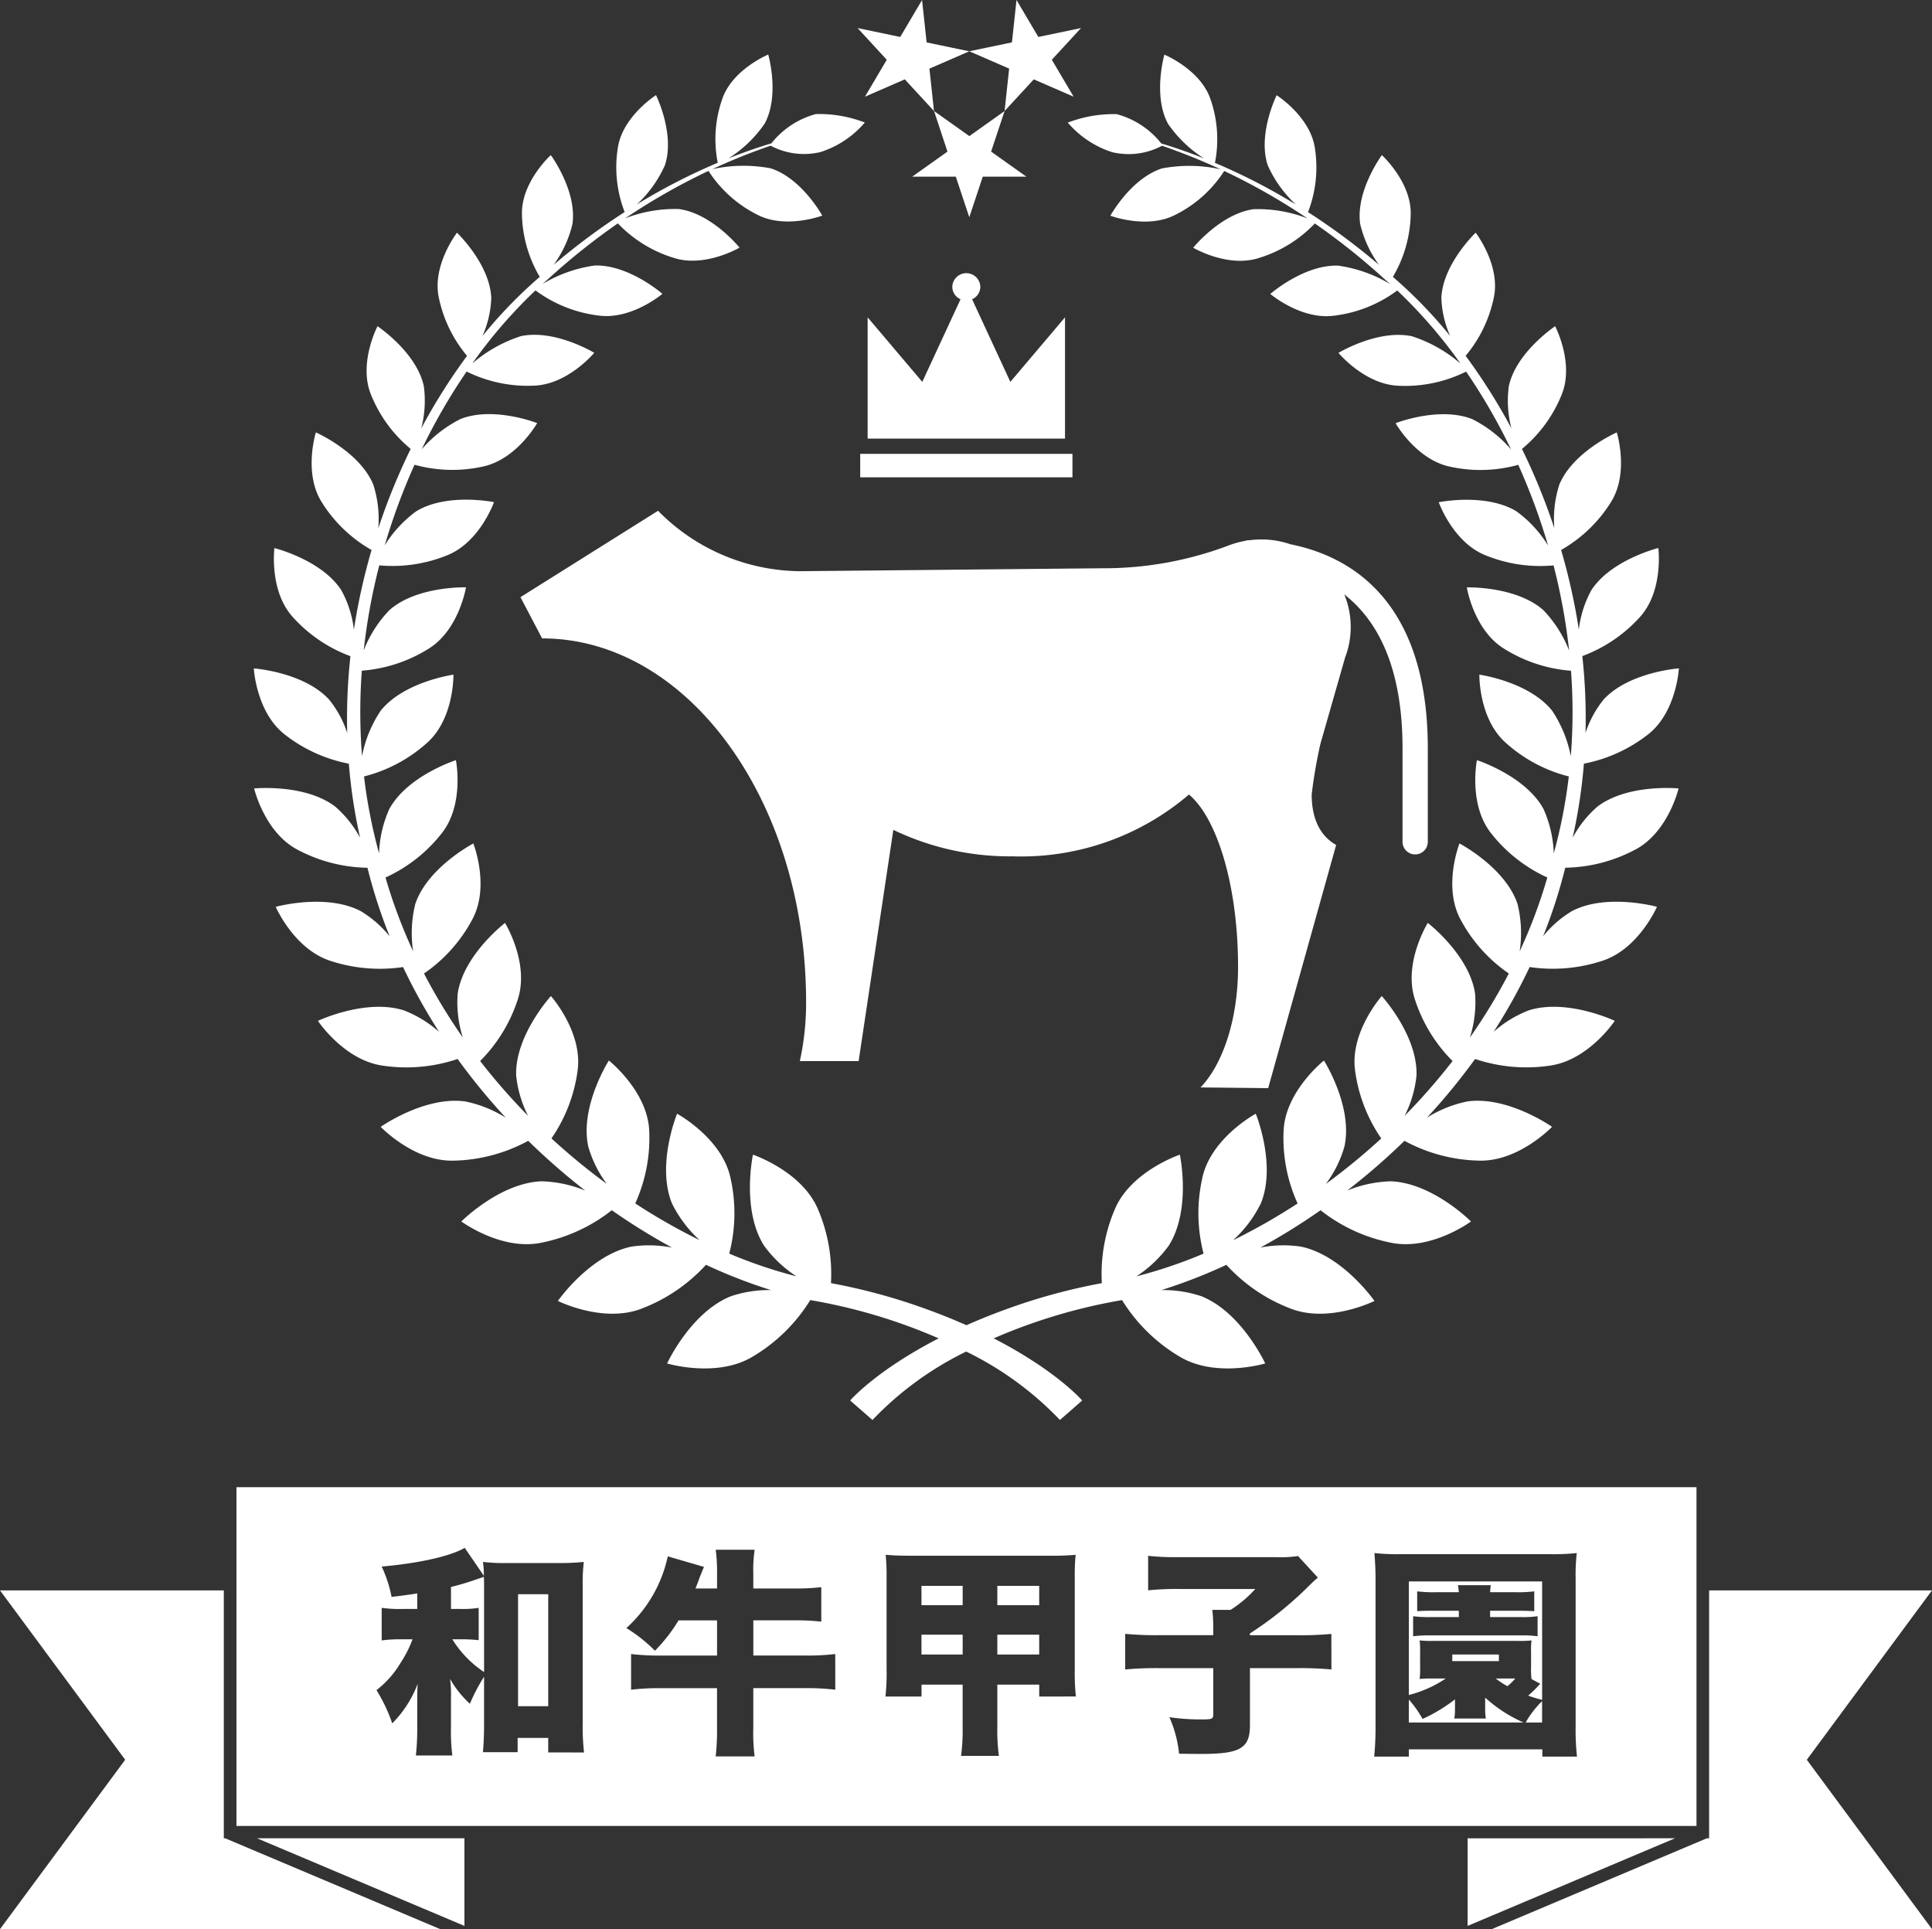 <svg id="グループ_24" data-name="グループ 24" xmlns="http://www.w3.org/2000/svg" xmlns:xlink="http://www.w3.org/1999/xlink" width="173.642" height="173.376" viewBox="0 0 173.642 173.376">
  <rect x="0" y="0" width="173.642" height="173.376" fill="#333333" stroke="none"/>
  <defs>
    <clipPath id="clip-path">
      <rect id="長方形_51" data-name="長方形 51" width="173.642" height="173.377" fill="none"/>
    </clipPath>
  </defs>
  <g id="グループ_23" data-name="グループ 23" clip-path="url(#clip-path)">
    <path id="パス_31" data-name="パス 31" d="M94.021,106.032a5.144,5.144,0,0,0,.061.87H91.249a5.232,5.232,0,0,0,.061-.889v-.831a14.616,14.616,0,0,1-2.913,1.759,9.616,9.616,0,0,0-1.235-1.74v2.057h10.3a12.646,12.646,0,0,1-3.439-2.234Z" transform="translate(39.46 47.545)" fill="#fff"/>
    <rect id="長方形_44" data-name="長方形 44" width="3.763" height="1.78" transform="translate(89.637 146.914)" fill="#fff"/>
    <rect id="長方形_45" data-name="長方形 45" width="3.763" height="1.739" transform="translate(89.637 142.525)" fill="#fff"/>
    <rect id="長方形_46" data-name="長方形 46" width="3.702" height="1.739" transform="translate(82.819 142.525)" fill="#fff"/>
    <rect id="長方形_47" data-name="長方形 47" width="3.702" height="1.78" transform="translate(82.819 146.914)" fill="#fff"/>
    <rect id="長方形_48" data-name="長方形 48" width="2.711" height="10.064" transform="translate(46.562 143.276)" fill="#fff"/>
    <path id="パス_32" data-name="パス 32" d="M30.329,97.73a23.146,23.146,0,0,1-2.427.732v1.977h.85a9.02,9.02,0,0,0,1.639-.1v2.907a13.9,13.9,0,0,0-1.7-.08h-.668a9.561,9.561,0,0,0,2.853,2.946V98.322c0-.218,0-.218-.02-.771-.222.08-.263.1-.526.179" transform="translate(12.632 44.162)" fill="#fff"/>
    <path id="パス_33" data-name="パス 33" d="M95.867,107.16v-1.918a8.678,8.678,0,0,0-1.477,1.918Z" transform="translate(42.731 47.644)" fill="#fff"/>
    <path id="パス_34" data-name="パス 34" d="M87.164,108.041a10.594,10.594,0,0,0,3.317-1.483H89.449c-.687,0-.687,0-1.315.039a7.152,7.152,0,0,0,.041-1.029v-1.384a7.607,7.607,0,0,0-.041-1.047,9.758,9.758,0,0,0,1.315.041h7.423a9.948,9.948,0,0,0,1.316-.041,6.317,6.317,0,0,0-.041,1.047v1.366a6.177,6.177,0,0,0,.041,1.047h-.02l.809.436c-.1.1-.1.1-.3.317-.222.237-.546.533-.789.751a11.933,11.933,0,0,0,1.254.376V97.837H87.164Zm.384-7.079a10.63,10.63,0,0,0,1.557.078h2.549v-.572H89.612c-.79,0-1.092,0-1.7.039v-1.78a12.105,12.105,0,0,0,1.719.078h2.024a5.329,5.329,0,0,0-.081-.632h2.953c-.02.2-.039.257-.061.632h2.368a11.44,11.44,0,0,0,1.6-.078v1.78c-.465-.02-.87-.039-1.578-.039H94.465v.572h2.792a9.446,9.446,0,0,0,1.477-.078v1.8a10.371,10.371,0,0,0-1.4-.08H89.025a12.51,12.51,0,0,0-1.477.08Z" transform="translate(39.46 44.292)" fill="#fff"/>
    <path id="パス_35" data-name="パス 35" d="M14.629,122.452H145.852V92.006H14.629Zm28.02-6.61v-1.306H39.9v1.286H36.783c.061-.712.1-1.562.1-2.353v-4.429a15.945,15.945,0,0,0-1.274,2.432,9.272,9.272,0,0,1-1.781-2.234,10.247,10.247,0,0,1,.081,1.6v2.689a17.7,17.7,0,0,0,.121,2.59H30.754a21.482,21.482,0,0,0,.122-2.59v-2.333c0-.4,0-.909.041-1.522a10.038,10.038,0,0,1-2.287,3.559,14.713,14.713,0,0,0-1.415-2.987,8.646,8.646,0,0,0,2.165-2.452,9.951,9.951,0,0,0,1.071-2.115h-.97a12.22,12.22,0,0,0-1.8.1v-2.927a11.924,11.924,0,0,0,1.841.1h1.355v-1.4c-.485.08-.991.158-2.305.317a11.59,11.59,0,0,0-.891-2.728c3.378-.3,6.17-.93,7.465-1.681l1.719,2.51a8.721,8.721,0,0,0-.081-1.245,16.134,16.134,0,0,0,2.064.1h4.915c.789,0,1.457-.038,2.085-.1a15.858,15.858,0,0,0-.1,2.115v12.379a20.388,20.388,0,0,0,.121,2.631Zm25.8-5.637a21.4,21.4,0,0,0-2.672-.138H61.082v3.539A16.626,16.626,0,0,0,61.2,116.2H57.7a20.685,20.685,0,0,0,.121-2.592v-3.539H52.747a21.237,21.237,0,0,0-2.65.138V107a21.453,21.453,0,0,0,2.65.138h5.077v-3.164H54.365a14.71,14.71,0,0,1-2.124,2.73,13.706,13.706,0,0,0-2.568-2.037,12.122,12.122,0,0,0,3.722-6.446l3.257.949c-.142.317-.183.434-.385.93-.161.453-.222.612-.384,1.007h1.941V99.785a14.968,14.968,0,0,0-.121-2.156h3.5a11.856,11.856,0,0,0-.121,2.135v1.344h3.661a19.016,19.016,0,0,0,2.448-.118v3.1a20.736,20.736,0,0,0-2.468-.119h-3.64v3.164h4.692A20.968,20.968,0,0,0,68.446,107Zm18.33.613v-1.068H83.014v3.855a16.927,16.927,0,0,0,.141,2.551h-3.4a17.791,17.791,0,0,0,.141-2.551v-3.855H76.2v1.068H72.96a19.042,19.042,0,0,0,.1-2.432v-8.365a17.681,17.681,0,0,0-.081-1.938c.789.06,1.172.08,2.246.08H87.747a22.455,22.455,0,0,0,2.307-.08,17.107,17.107,0,0,0-.081,1.938v8.385a20.587,20.587,0,0,0,.1,2.411Zm26.262-2.432a30.308,30.308,0,0,0-3.055-.119h-4.268v5.141c0,2.057-.87,2.571-4.37,2.571,0,0-.668,0-2-.02a10.793,10.793,0,0,0-.87-3.283,18.973,18.973,0,0,0,3.014.2c.809,0,.931-.06.931-.436v-4.172H97.542a30.115,30.115,0,0,0-3.035.119v-3.2a29.7,29.7,0,0,0,3.116.118h4.794v-.572a13.051,13.051,0,0,0-.081-1.7h1.639a10.785,10.785,0,0,0,2.226-1.878H99.4a25.828,25.828,0,0,0-2.833.119v-3.1a22.385,22.385,0,0,0,2.772.118h8.74a10.077,10.077,0,0,0,1.961-.1l1.781,1.938c-.365.317-.526.475-.789.732a31.868,31.868,0,0,1-5.32,4.29v.158h4.248a29.089,29.089,0,0,0,3.075-.118ZM132,116.217v-.652H120v.652h-3.116a26.552,26.552,0,0,0,.122-2.749V100.24c0-.831-.041-1.543-.1-2.314a19.424,19.424,0,0,0,2.366.1h13.452a19.641,19.641,0,0,0,2.366-.1,17.906,17.906,0,0,0-.1,2.314v13.228a22.549,22.549,0,0,0,.121,2.749Z" transform="translate(6.623 41.652)" fill="#fff"/>
    <rect id="長方形_49" data-name="長方形 49" width="4.188" height="0.593" transform="translate(130.527 148.695)" fill="#fff"/>
    <path id="パス_36" data-name="パス 36" d="M93.591,104.531a5.511,5.511,0,0,0,.707-.691H92.539a6.757,6.757,0,0,0,1.052.691" transform="translate(41.893 47.009)" fill="#fff"/>
    <path id="パス_37" data-name="パス 37" d="M101.4,34.608a8.174,8.174,0,0,0-2.621-.434,8.257,8.257,0,0,0-1.027.071h-.07a1.126,1.126,0,0,0-.344.058,8.192,8.192,0,0,0-1.451.4,31.75,31.75,0,0,1-11.414,2.063L57.3,37.03A18.094,18.094,0,0,1,44.567,31.6L32.2,39.364l1.947,3.706c13.1,0,23.726,14.635,23.726,32.689a24.2,24.2,0,0,1-.564,5.3l5.285,0,3.119-20.782a24.1,24.1,0,0,0,10.7,2.378A23.2,23.2,0,0,0,92.284,57.1c2.564,2.16,4.413,8.285,4.413,15.506,0,4.672-1.364,8.735-3.375,10.818l6.081.065,6.109-21.856c-1.592-.893-2.2-2.608-2.2-4.531a44.808,44.808,0,0,1,.777-4.524l2.23-7.8a7.684,7.684,0,0,0-.077-5.661c2.934,2.288,5.236,6.438,5.236,13.839v8.426a1.136,1.136,0,0,0,2.271,0V52.959c0-13.355-7.024-17.287-12.355-18.351" transform="translate(14.577 14.305)" fill="#fff"/>
    <path id="パス_38" data-name="パス 38" d="M139.89,74.816c2.946-1.57,3.869-5.484,3.869-5.484s-4.553-.452-7.293,1.63a9.819,9.819,0,0,0-2.228,2.8,48.175,48.175,0,0,0,1.01-6.658,13.507,13.507,0,0,0,5.763-2.624c2.568-2.008,2.773-5.939,2.773-5.939s-4.47.321-6.752,2.786a9.427,9.427,0,0,0-1.637,3.009,51.8,51.8,0,0,0-.289-6.9,13.063,13.063,0,0,0,5.188-3.523c2.13-2.364,1.644-6.19,1.644-6.19s-4.261,1.055-6.032,3.81a9.761,9.761,0,0,0-1.114,3.51A55.809,55.809,0,0,0,133.2,47.9a12.637,12.637,0,0,0,4.49-4.319c1.644-2.634.513-6.247.513-6.247s-3.93,1.723-5.16,4.682a10.107,10.107,0,0,0-.453,3.93,56.693,56.693,0,0,0-2.908-7.128,12.22,12.22,0,0,0,3.581-4.913c1.129-2.815-.6-6.114-.6-6.114s-3.489,2.317-4.161,5.375a9.783,9.783,0,0,0,.231,3.8,53.381,53.381,0,0,0-4.114-6.515,11.892,11.892,0,0,0,2.539-5.266c.6-2.907-1.637-5.8-1.637-5.8s-2.968,2.817-3.083,5.881a9.148,9.148,0,0,0,.79,3.4,41.841,41.841,0,0,0-5.147-5.31,11.515,11.515,0,0,0,1.6-5.615c.073-2.905-2.592-5.329-2.592-5.329s-2.371,3.213-1.948,6.19a10.176,10.176,0,0,0,1.688,3.67,59.49,59.49,0,0,0-6.376-4.736,11.157,11.157,0,0,0,.61-5.793c-.437-2.815-3.43-4.713-3.43-4.713s-1.73,3.5-.8,6.3a10.864,10.864,0,0,0,2.52,3.518,55.022,55.022,0,0,0-7.266-3.741,10.93,10.93,0,0,0-.41-5.745c-.908-2.647-4.133-3.978-4.133-3.978s-1.055,3.661.324,6.21a11.151,11.151,0,0,0,3.242,3.115c-1.515-.6-2.818-1.037-3.847-1.345a7.622,7.622,0,0,0-4-2.632,11.429,11.429,0,0,0-4.4.76,8.76,8.76,0,0,0,3.992,2.657,6.387,6.387,0,0,0,4.477-.577,53.814,53.814,0,0,1,5.252,2.112,13.151,13.151,0,0,0-5.254-.076c-2.8.9-4.641,4.251-4.641,4.251s3.263,1.228,5.795-.06a11.112,11.112,0,0,0,4.438-3.96,57.113,57.113,0,0,1,7.486,4.264,12.366,12.366,0,0,0-4.84-.832c-2.981.415-5.436,3.466-5.436,3.466s3.056,1.8,5.834.943a11.638,11.638,0,0,0,5.1-3.125,60.113,60.113,0,0,1,6.279,5.015c.166.142.333.289.5.439a12.414,12.414,0,0,0-4.691-1.663c-3.071-.1-6.091,2.544-6.091,2.544s2.749,2.335,5.7,1.957a11.924,11.924,0,0,0,5.709-2.268,44.159,44.159,0,0,1,5.687,6.571,12.616,12.616,0,0,0-4.387-2.464c-3.068-.629-6.582,1.5-6.582,1.5s2.336,2.821,5.366,2.953a12.328,12.328,0,0,0,6.106-1.27,53.421,53.421,0,0,1,4.043,7,11.321,11.321,0,0,0-3.5-2.733c-2.969-1.167-6.884.369-6.884.369s1.833,3.24,4.854,3.9a12.7,12.7,0,0,0,6.173-.158,56.21,56.21,0,0,1,2.68,7.255,10.8,10.8,0,0,0-2.837-3.072c-2.773-1.684-6.988-.821-6.988-.821s1.258,3.574,4.174,4.756a12.989,12.989,0,0,0,6.144.921,54.658,54.658,0,0,1,1.4,7.656,11.023,11.023,0,0,0-2.324-3.642c-2.478-2.173-6.871-2.037-6.871-2.037s.614,3.809,3.333,5.5a13.2,13.2,0,0,0,6.029,1.99,49.927,49.927,0,0,1-.017,7.686,11.2,11.2,0,0,0-1.682-4.1c-2.1-2.615-6.537-3.235-6.537-3.235s-.07,3.934,2.352,6.107a13.358,13.358,0,0,0,5.687,3.042,46.632,46.632,0,0,1-1.352,6.919,10.639,10.639,0,0,0-.924-4c-1.636-2.99-5.982-4.383-5.982-4.383s-.784,3.943,1.255,6.546a13.566,13.566,0,0,0,5.074,4,46.964,46.964,0,0,1-2.487,6.639,10.981,10.981,0,0,0-.192-4.259c-1.1-3.287-5.218-5.439-5.218-5.439s-1.5,3.822.073,6.791a13.673,13.673,0,0,0,4.361,4.894,50.677,50.677,0,0,1-3.5,5.763,10.454,10.454,0,0,0,.471-3.938c-.51-3.494-4.254-6.37-4.254-6.37S119,85,120.049,88.257a13.822,13.822,0,0,0,3.395,5.573,56.081,56.081,0,0,1-4.31,4.926,10.244,10.244,0,0,0,1.069-3.627c.119-3.6-3.123-7.139-3.123-7.139s-2.865,3.218-2.4,6.672a14.022,14.022,0,0,0,2.355,6.126,57.707,57.707,0,0,1-4.978,4.086,10.3,10.3,0,0,0,1.672-3.375c.774-3.6-1.845-7.714-1.845-7.714s-3.46,2.737-3.625,6.289a14.179,14.179,0,0,0,1.257,6.556,54.665,54.665,0,0,1-5.791,3.3,11.159,11.159,0,0,0,2.484-3.295c1.427-3.481-.453-8.071-.453-8.071s-3.979,2.151-4.784,5.692a14.418,14.418,0,0,0,.094,6.883,43.338,43.338,0,0,1-6.04,2.043,11.111,11.111,0,0,0,2.9-2.744c2.067-3.251,1.007-8.192,1.007-8.192s-4.386,1.473-5.838,4.891a14.823,14.823,0,0,0-1.174,6.656,53.1,53.1,0,0,0-7.8,2.06c-1.6.556-3.054,1.135-4.368,1.72-1.316-.585-2.766-1.164-4.371-1.72a53.14,53.14,0,0,0-7.805-2.061,14.815,14.815,0,0,0-1.174-6.655c-1.453-3.418-5.837-4.891-5.837-4.891s-1.06,4.941,1.005,8.192a11.1,11.1,0,0,0,2.9,2.741,43.1,43.1,0,0,1-6.037-2.041,14.394,14.394,0,0,0,.094-6.881c-.808-3.54-4.782-5.692-4.782-5.692s-1.883,4.591-.455,8.071a11.148,11.148,0,0,0,2.481,3.292,54.811,54.811,0,0,1-5.786-3.3,14.242,14.242,0,0,0,1.255-6.555c-.164-3.552-3.626-6.289-3.626-6.289S44.988,97.9,45.76,101.5a10.356,10.356,0,0,0,1.666,3.369,57.974,57.974,0,0,1-4.971-4.084,13.991,13.991,0,0,0,2.353-6.123c.462-3.455-2.4-6.672-2.4-6.672s-3.241,3.539-3.125,7.139a10.293,10.293,0,0,0,1.069,3.622,55.727,55.727,0,0,1-4.306-4.923,13.835,13.835,0,0,0,3.392-5.57c1.047-3.257-1.158-6.839-1.158-6.839s-3.747,2.876-4.255,6.37a10.4,10.4,0,0,0,.466,3.93A51.308,51.308,0,0,1,31,85.963a13.659,13.659,0,0,0,4.36-4.894c1.578-2.969.074-6.791.074-6.791s-4.116,2.151-5.218,5.439a10.937,10.937,0,0,0-.193,4.251,47.042,47.042,0,0,1-2.484-6.632,13.536,13.536,0,0,0,5.074-4c2.038-2.6,1.254-6.546,1.254-6.546s-4.347,1.393-5.981,4.383a10.52,10.52,0,0,0-.924,3.993,46.687,46.687,0,0,1-1.352-6.912,13.367,13.367,0,0,0,5.687-3.042c2.423-2.173,2.35-6.107,2.35-6.107s-4.437.62-6.536,3.235a11.163,11.163,0,0,0-1.682,4.086,50.365,50.365,0,0,1-.017-7.678,13.221,13.221,0,0,0,6.027-1.99c2.717-1.7,3.333-5.5,3.333-5.5s-4.393-.137-6.87,2.037a10.931,10.931,0,0,0-2.32,3.629,54.056,54.056,0,0,1,1.4-7.643,13.005,13.005,0,0,0,6.139-.921C36.033,47.174,37.29,43.6,37.29,43.6s-4.216-.863-6.986.821a10.828,10.828,0,0,0-2.833,3.062,56.466,56.466,0,0,1,2.677-7.243,12.711,12.711,0,0,0,6.168.157c3.022-.657,4.855-3.9,4.855-3.9s-3.917-1.536-6.884-.369a11.3,11.3,0,0,0-3.494,2.724,53.482,53.482,0,0,1,4.037-6.99,12.364,12.364,0,0,0,6.1,1.267C43.963,33,46.3,30.179,46.3,30.179s-3.511-2.133-6.581-1.5a12.608,12.608,0,0,0-4.377,2.457A43.941,43.941,0,0,1,41.02,24.57a11.949,11.949,0,0,0,5.708,2.266c2.949.378,5.7-1.957,5.7-1.957s-3.022-2.642-6.093-2.544a12.421,12.421,0,0,0-4.679,1.658c.163-.147.325-.292.49-.433a59.869,59.869,0,0,1,6.277-5.012,11.627,11.627,0,0,0,5.1,3.122c2.778.854,5.836-.943,5.836-.943s-2.457-3.051-5.436-3.466a12.324,12.324,0,0,0-4.835.829,56.887,56.887,0,0,1,7.48-4.258A11.153,11.153,0,0,0,61,17.79c2.532,1.287,5.795.06,5.795.06S64.959,14.5,62.157,13.6a13.118,13.118,0,0,0-5.246.074,53.741,53.741,0,0,1,5.244-2.109,6.376,6.376,0,0,0,4.473.575,8.749,8.749,0,0,0,3.993-2.657,11.413,11.413,0,0,0-4.4-.76,7.626,7.626,0,0,0-4,2.632c-1.03.311-2.335.747-3.85,1.348a11.152,11.152,0,0,0,3.245-3.118c1.38-2.55.323-6.21.323-6.21S58.72,4.706,57.812,7.353A10.893,10.893,0,0,0,57.4,13.1a54.549,54.549,0,0,0-7.271,3.742,10.81,10.81,0,0,0,2.523-3.521c.927-2.8-.8-6.3-.8-6.3s-2.991,1.9-3.428,4.713a11.142,11.142,0,0,0,.61,5.795,59.477,59.477,0,0,0-6.382,4.742A10.219,10.219,0,0,0,44.343,18.6c.424-2.977-1.947-6.19-1.947-6.19s-2.667,2.423-2.593,5.329a11.479,11.479,0,0,0,1.6,5.616,41.835,41.835,0,0,0-5.15,5.317,9.174,9.174,0,0,0,.793-3.405c-.116-3.064-3.083-5.881-3.083-5.881s-2.237,2.9-1.637,5.8a11.864,11.864,0,0,0,2.541,5.268,53.114,53.114,0,0,0-4.117,6.524,9.837,9.837,0,0,0,.232-3.813c-.671-3.058-4.161-5.375-4.161-5.375s-1.724,3.3-.6,6.114a12.227,12.227,0,0,0,3.582,4.913,57.3,57.3,0,0,0-2.911,7.136,10.09,10.09,0,0,0-.453-3.937c-1.23-2.959-5.157-4.682-5.157-4.682s-1.135,3.613.513,6.247a12.591,12.591,0,0,0,4.492,4.32A55.729,55.729,0,0,0,24.7,55.057a9.744,9.744,0,0,0-1.117-3.518c-1.769-2.756-6.027-3.81-6.027-3.81s-.488,3.826,1.643,6.19a13.045,13.045,0,0,0,5.189,3.526,51.374,51.374,0,0,0-.289,6.9,9.4,9.4,0,0,0-1.643-3.016c-2.281-2.465-6.751-2.786-6.751-2.786s.206,3.931,2.776,5.939a13.511,13.511,0,0,0,5.764,2.625,47.992,47.992,0,0,0,1.011,6.662,9.859,9.859,0,0,0-2.233-2.805c-2.74-2.082-7.29-1.63-7.29-1.63s.921,3.914,3.864,5.484a13.843,13.843,0,0,0,6.321,1.642,47.012,47.012,0,0,0,1.993,6.162,9.823,9.823,0,0,0-2.615-2.275c-3.133-1.617-7.622-.375-7.622-.375s1.633,3.774,4.877,4.842a14.2,14.2,0,0,0,6.566.569,51.382,51.382,0,0,0,3.241,5.827,10.422,10.422,0,0,0-3.168-1.934c-3.437-1.085-7.724.943-7.724.943s2.324,3.507,5.779,4.018a14.415,14.415,0,0,0,6.775-.591,56.735,56.735,0,0,0,4.331,5.278A10.949,10.949,0,0,0,34.7,97.46c-3.652-.494-7.592,2.285-7.592,2.285s2.972,3.123,6.537,3.038A14.654,14.654,0,0,0,40.368,101a59.581,59.581,0,0,0,5.115,4.467,11.18,11.18,0,0,0-3.912-.829c-3.757.137-7.214,3.61-7.214,3.61s3.553,2.625,7.121,1.923a14.917,14.917,0,0,0,6.4-2.932,57.587,57.587,0,0,0,5.408,3.356,10.709,10.709,0,0,0-3.654-.084c-3.751.789-6.6,4.88-6.6,4.88s4.047,2.022,7.5.7a15.088,15.088,0,0,0,5.809-3.947,47.507,47.507,0,0,0,5.847,2.272,10.667,10.667,0,0,0-3.594.549c-3.629,1.441-5.745,6.045-5.745,6.045s4.434,1.331,7.667-.6a15.15,15.15,0,0,0,5.2-5.095,49.641,49.641,0,0,1,11.54,3.44c-5.648,2.9-7.956,5.583-7.956,5.583l2.008,1.751a29.4,29.4,0,0,1,8.424-6.148,29.4,29.4,0,0,1,8.424,6.148l2-1.751s-2.305-2.682-7.954-5.583a49.728,49.728,0,0,1,11.537-3.44,15.164,15.164,0,0,0,5.2,5.095c3.235,1.929,7.666.6,7.666.6s-2.117-4.6-5.744-6.045a10.658,10.658,0,0,0-3.59-.549,47.548,47.548,0,0,0,5.844-2.271,15.081,15.081,0,0,0,5.809,3.946c3.456,1.323,7.5-.7,7.5-.7s-2.844-4.091-6.6-4.88a10.69,10.69,0,0,0-3.651.083,57.064,57.064,0,0,0,5.407-3.354,14.865,14.865,0,0,0,6.4,2.932c3.565.7,7.12-1.923,7.12-1.923s-3.455-3.473-7.214-3.61a11.186,11.186,0,0,0-3.906.828A59.748,59.748,0,0,0,119.121,101a14.663,14.663,0,0,0,6.726,1.781c3.563.086,6.537-3.038,6.537-3.038s-3.941-2.779-7.595-2.285a10.945,10.945,0,0,0-3.645,1.459,56.559,56.559,0,0,0,4.325-5.272,14.447,14.447,0,0,0,6.775.59c3.452-.511,5.779-4.018,5.779-4.018s-4.285-2.028-7.726-.943a10.386,10.386,0,0,0-3.161,1.929,51.5,51.5,0,0,0,3.237-5.821,14.21,14.21,0,0,0,6.563-.571c3.245-1.068,4.877-4.842,4.877-4.842s-4.487-1.242-7.619.375a9.812,9.812,0,0,0-2.612,2.269,46.922,46.922,0,0,0,1.99-6.157,13.813,13.813,0,0,0,6.318-1.642" transform="translate(7.108 1.528)" fill="#fff"/>
    <rect id="長方形_50" data-name="長方形 50" width="19.076" height="2.109" transform="translate(77.313 40.789)" fill="#fff"/>
    <path id="パス_39" data-name="パス 39" d="M62.189,31.771h9.229v-10.9l-4.912,5.8-3.439-7.425a1.232,1.232,0,0,0,.741-1.12,1.26,1.26,0,0,0-2.519,0,1.232,1.232,0,0,0,.741,1.12l-3.439,7.425-4.912-5.8v10.9h8.509Z" transform="translate(24.301 7.649)" fill="#fff"/>
    <path id="パス_40" data-name="パス 40" d="M61.568,16.413l-1.212-3.645H56.435l3.171-2.253L58.4,6.87l3.173,2.252L64.74,6.87l-1.212,3.645L66.7,12.768H62.779Z" transform="translate(25.549 3.11)" fill="#fff"/>
    <path id="パス_41" data-name="パス 41" d="M70.01,2.522,67.386,5.371l1.96,3.319L65.765,7.132,63.141,9.979l.41-3.812L59.968,4.608l3.835-.8L64.213,0,66.174,3.32Z" transform="translate(27.148 0)" fill="#fff"/>
    <path id="パス_42" data-name="パス 42" d="M53.056,2.522l3.835.8L58.853,0l.41,3.812,3.835.8L59.515,6.167l.41,3.812L57.3,7.132,53.72,8.69l1.96-3.319Z" transform="translate(24.019 0)" fill="#fff"/>
    <path id="パス_43" data-name="パス 43" d="M131.86,98.389H111.828v22.283h-.211l-19.324,8.163H131.86l-11.251-15.223Z" transform="translate(41.782 44.542)" fill="#fff"/>
    <path id="パス_44" data-name="パス 44" d="M90.8,113.728V121.6l18.638-7.874Z" transform="translate(41.104 51.486)" fill="#fff"/>
    <path id="パス_45" data-name="パス 45" d="M0,98.389l11.251,15.223L0,128.835H39.566l-19.322-8.163h-.128V98.389Z" transform="translate(0 44.542)" fill="#fff"/>
    <path id="パス_46" data-name="パス 46" d="M34.542,121.6v-7.874H15.905Z" transform="translate(7.2 51.486)" fill="#fff"/>
  </g>
</svg>
